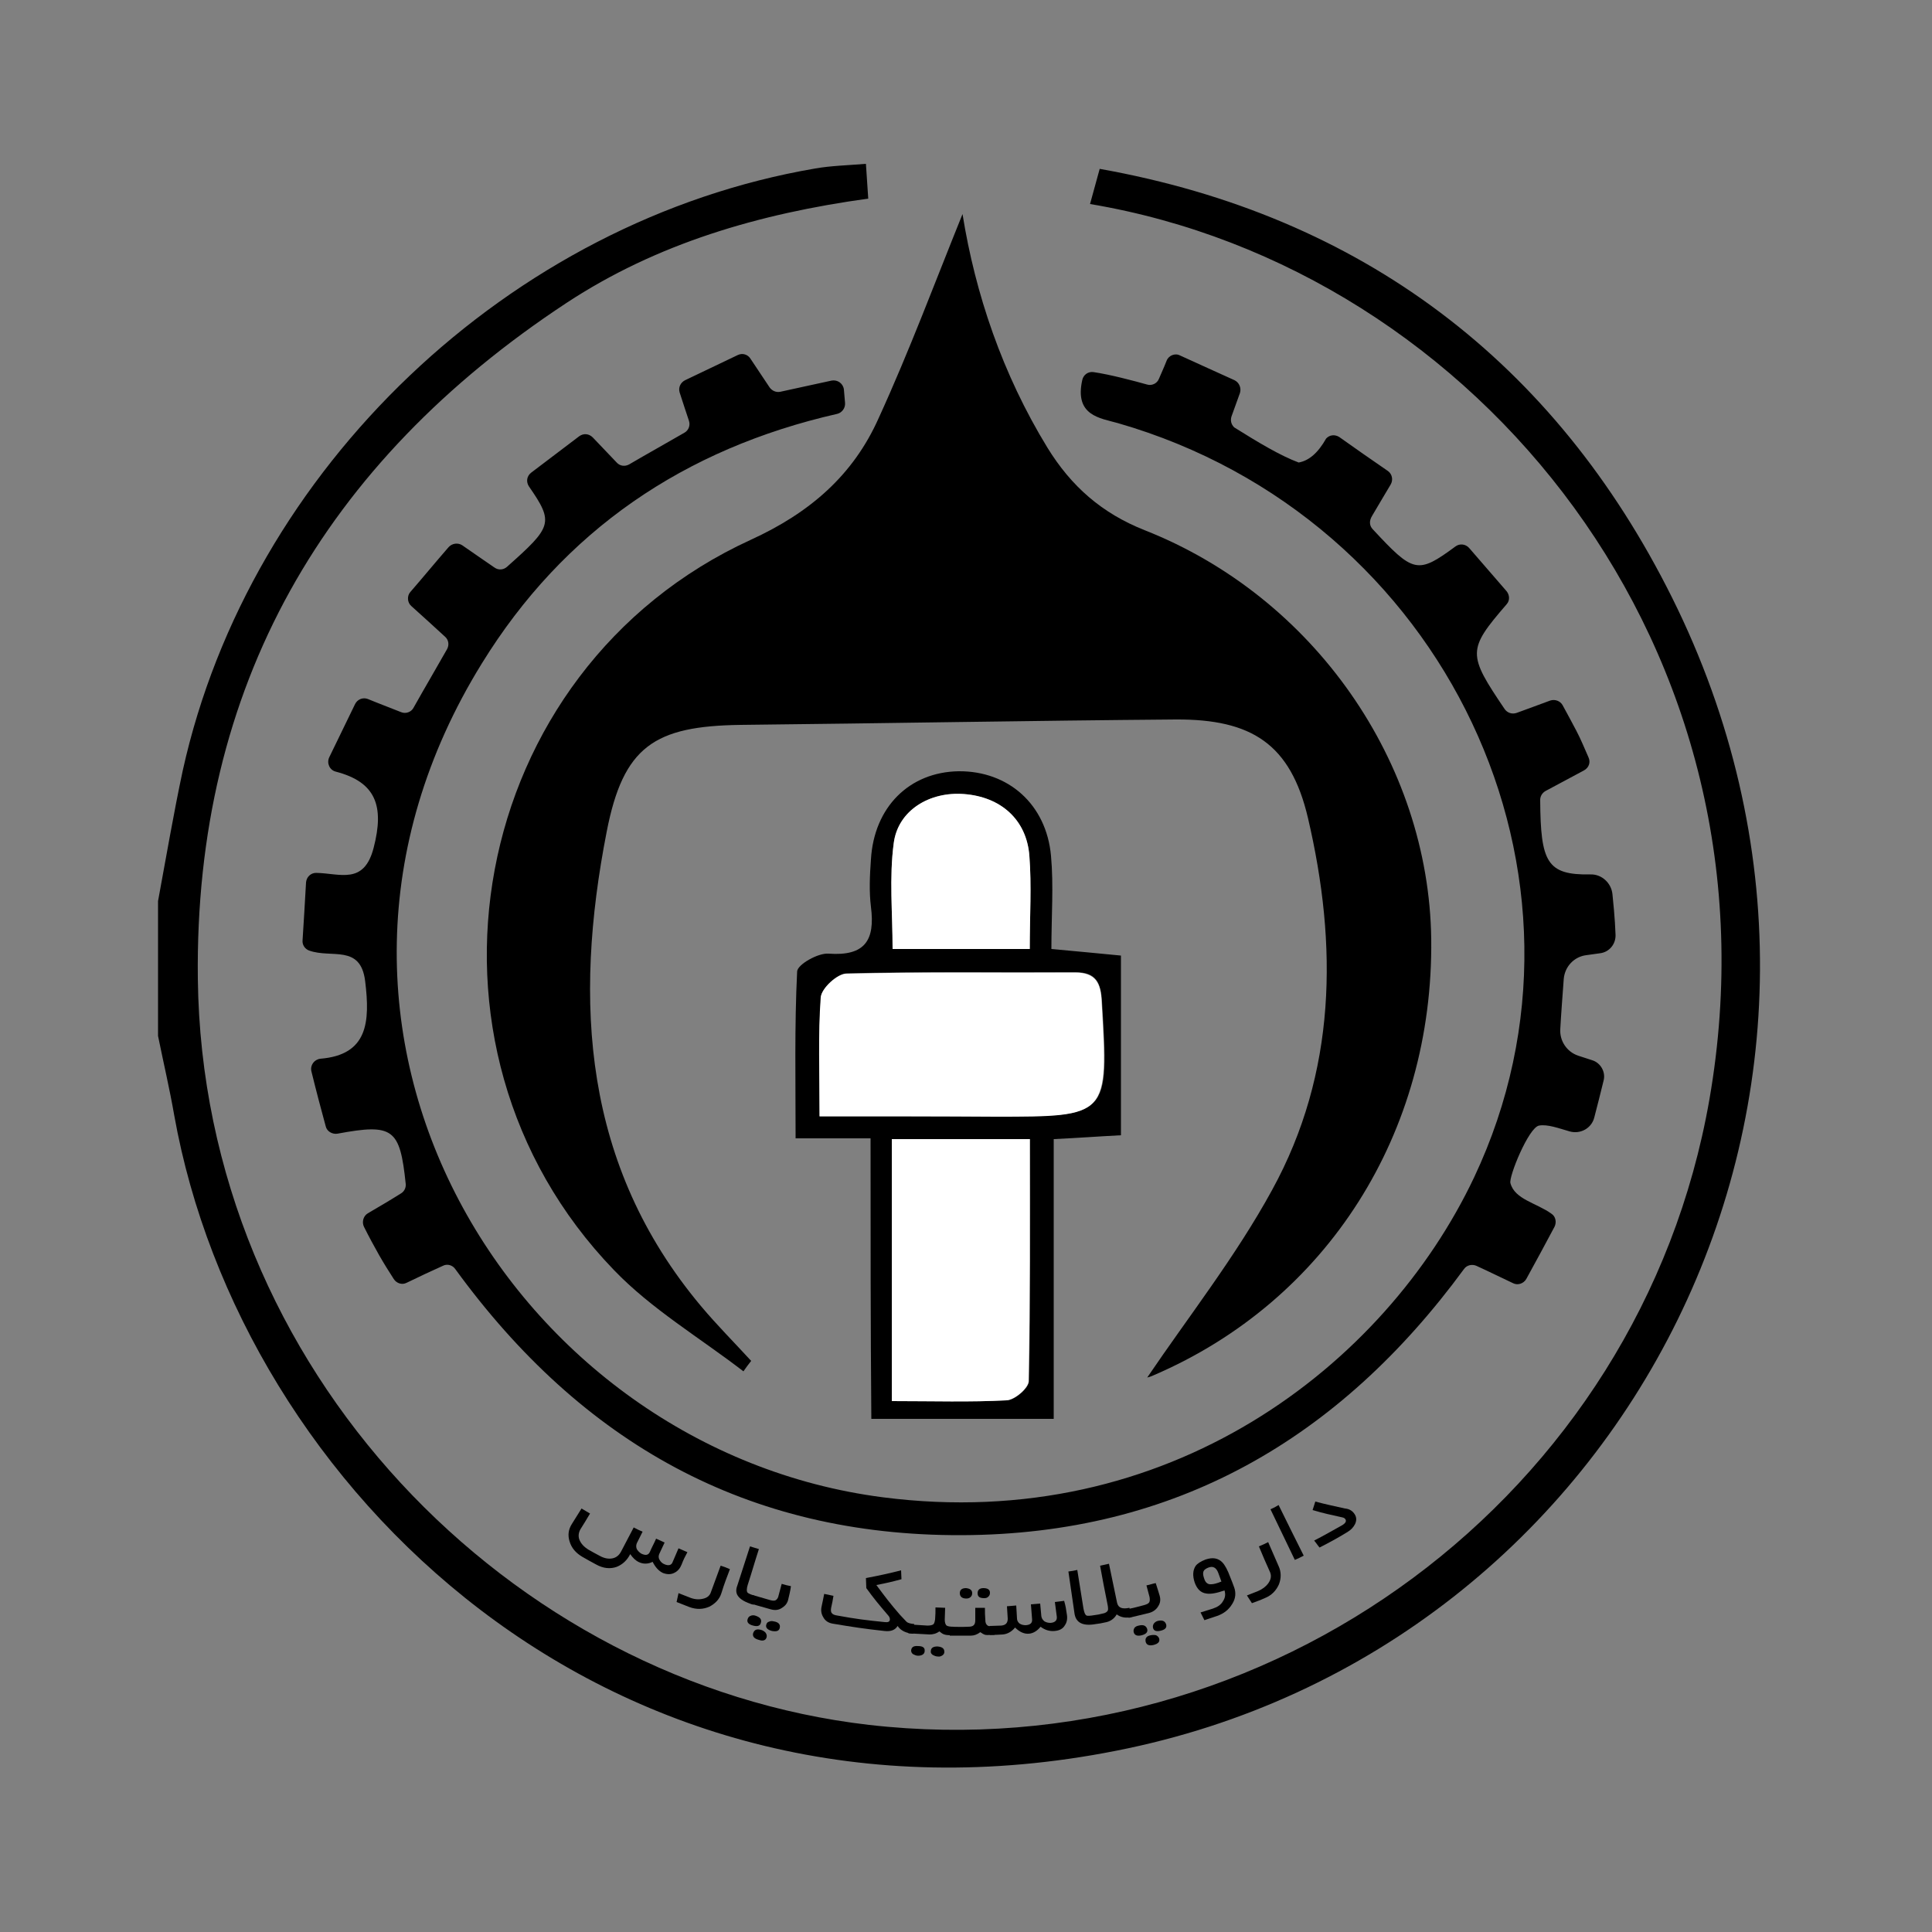 <svg xmlns="http://www.w3.org/2000/svg" xmlns:xlink="http://www.w3.org/1999/xlink" id="_1" x="0px" y="0px" viewBox="0 0 500 500" style="enable-background:new 0 0 500 500;" xml:space="preserve"><rect x="0" y="0" width="500" height="500" fill="#808080" stroke="none"/><style type="text/css">	.st0{fill:#FFFFFF;}</style><g>	<path d="M40.9,233.2c2.1-11.3,4-22.6,6.4-33.8c17.3-78.2,84.7-142.3,163.7-155.8c4-0.7,8.1-0.8,13.1-1.2c0.2,3.1,0.4,5.9,0.6,9  c-28.3,3.9-54.7,11.6-78.1,27c-62.7,41.3-96.3,99.2-95.4,174.9c1.2,101.2,80.9,182.4,173.7,193.1  c103.3,11.8,199.6-59.2,217.5-161.9c20.2-116.1-60.1-214.9-160.3-231.7c0.5-1.8,1.5-5.5,2.5-9.1c67.9,12.1,117.8,50.1,148.1,110.9  c63.1,126.7-11.3,272.5-143.9,298.5C157.9,479,62.3,384.7,45.1,288.7c-1.2-6.9-2.8-13.7-4.2-20.6C40.9,256.5,40.9,244.8,40.9,233.2  z"></path>	<path d="M249.1,55.4c3.3,20.6,10.3,41.4,22,60.5c6.1,9.9,14,16.9,25.1,21.3c43.9,17.3,73.6,60.2,74.2,105.8  c0.6,50.2-26.9,93.6-71.8,112.9c-0.8,0.4-1.7,0.6-1.7,0.6c10.7-15.8,22.9-31.3,32.3-48.5c16.7-30.4,17-63.4,9.3-96.3  c-4.5-19.2-14.6-25.6-34.2-25.5c-37.5,0.3-75,1-112.6,1.4c-22.3,0.3-30.4,5.5-34.7,27.7c-8.6,44-6.1,86.3,24.4,122.7  c4.1,4.9,8.7,9.5,13,14.2c-0.7,0.9-1.4,1.8-2,2.7c-11.3-8.7-23.8-16.1-33.5-26.2c-56.1-58.1-38-155.4,35.4-189  c15.3-7,26.5-16.7,33.1-31.5C235.4,90.7,242.1,72.7,249.1,55.4z"></path>	<path d="M355.2,136.9c10.6,11.4,11.6,11.8,21.5,4.5c1.1-0.8,2.6-0.6,3.5,0.4c3.2,3.7,6.5,7.5,9.7,11.2c0.8,1,0.9,2.4,0,3.4  c-10.2,11.8-10.1,12.9-0.5,27.1c0.7,1,1.9,1.4,3.1,1c2.7-1,5.5-2,8.7-3.2c1.2-0.4,2.6,0.1,3.2,1.2c1.2,2.2,2.4,4.4,3.6,6.7  c1.1,2.1,2,4.3,3.1,6.8c0.6,1.3,0.1,2.7-1.2,3.4c-3.4,1.8-6.7,3.6-9.9,5.3c-0.9,0.5-1.4,1.4-1.4,2.3c0.1,16.1,1.7,19.5,13,19.3  c2.9-0.1,5.4,2.2,5.7,5.1c0.1,1.4,0.3,2.8,0.4,4.2c0.2,2.1,0.3,4.1,0.4,6.3c0.1,2.4-1.6,4.5-4,4.8c-1.2,0.2-2.4,0.3-3.6,0.5  c-3.1,0.4-5.5,2.9-5.8,6.1c-0.3,4.1-0.7,9.3-0.9,13c-0.2,3.1,1.7,5.9,4.6,6.9l3.7,1.2c2.2,0.7,3.5,3.1,2.9,5.3  c-0.7,2.8-1.6,6.5-2.4,9.5c-0.7,2.8-3.6,4.4-6.4,3.6c-2.8-0.8-5.7-1.9-7.9-1.5c-2.7,0.5-7.9,13.3-7.4,14.9  c1.1,4.2,6.7,5.1,10.6,7.9c1.1,0.7,1.4,2.2,0.8,3.4c-2.3,4.3-4.7,8.8-7.3,13.5c-0.7,1.2-2.2,1.7-3.4,1.1c-3.2-1.5-6.2-3-9.5-4.5  c-1.1-0.5-2.5-0.2-3.2,0.8c-32.2,43.9-74.6,68.7-130,68.9c-55.5,0.2-98.3-23.8-131.1-68.9c-0.7-1-2.1-1.4-3.2-0.8  c-2.9,1.3-5.9,2.7-9.4,4.4c-1.2,0.6-2.6,0.1-3.3-1c-1.3-2-2.6-4.1-3.8-6.2c-1.3-2.3-2.6-4.7-3.9-7.3c-0.6-1.2-0.2-2.8,1-3.5  c2.9-1.7,5.8-3.4,8.5-5.1c0.9-0.5,1.4-1.5,1.3-2.5c-1.5-14.3-3.2-15.7-17.7-13c-1.3,0.2-2.7-0.6-3-1.9c-1.2-4.4-2.4-8.9-3.7-14.2  c-0.4-1.6,0.7-3.1,2.3-3.3c12.3-1,12.9-9.5,11.6-20.1c-1.2-9.6-8.7-5.8-14.5-7.9c-1.1-0.4-1.8-1.5-1.7-2.6c0.3-4.6,0.6-9.7,0.9-15  c0.1-1.4,1.2-2.5,2.6-2.5c6.2,0.1,12.4,3.2,14.9-6.5c2.8-10.8,0.6-17-9.8-19.7c-1.6-0.4-2.4-2.2-1.7-3.7c2.4-4.9,4.5-9.3,6.7-13.8  c0.6-1.2,2-1.8,3.3-1.3c2.9,1.2,5.6,2.2,8.6,3.4c1.2,0.5,2.6,0,3.2-1.1c2.8-5,5.7-9.9,8.7-15.2c0.6-1.1,0.4-2.4-0.5-3.2  c-2.8-2.6-5.6-5.1-8.8-8c-1-0.9-1.1-2.6-0.2-3.6c3.3-3.8,6.5-7.7,9.9-11.6c0.9-1,2.4-1.2,3.5-0.5c3,2.1,5.8,4,8.4,5.8  c1,0.7,2.3,0.6,3.2-0.2c11.7-10.4,12.2-11.4,5.7-20.8c-0.8-1.2-0.6-2.7,0.6-3.6l12.4-9.4c1.1-0.8,2.5-0.7,3.5,0.3  c2,2.1,4,4.2,6.2,6.5c0.8,0.9,2.1,1.1,3.2,0.5c4.6-2.7,9.3-5.3,14.3-8.2c1.1-0.6,1.6-1.9,1.2-3.1c-0.8-2.3-1.5-4.6-2.4-7.3  c-0.4-1.3,0.2-2.6,1.4-3.2c4.4-2.1,8.8-4.2,13.6-6.5c1.2-0.6,2.6-0.2,3.3,0.9l5,7.5c0.6,0.8,1.6,1.3,2.7,1.1  c4.2-0.9,8.6-1.9,13.3-2.9c1.5-0.3,3,0.7,3.2,2.3c0.1,1.2,0.2,2.3,0.3,3.5c0.1,1.3-0.8,2.5-2,2.8c-39.6,9-70.8,30.2-92,64.6  c-58.8,95.1,8.4,203.5,103.8,215.8c73.7,9.5,129.9-34,153-82.8c36.7-77.7-7.4-170.8-92.2-195.2c-4.6-1.3-11.3-1.9-9.2-11.2  c0.3-1.3,1.5-2.2,2.9-2c4.2,0.6,10.6,2.3,13.8,3.2c1.2,0.4,2.6-0.2,3.1-1.4c0.5-1.2,1.3-2.9,2-4.7c0.5-1.4,2.2-2.1,3.5-1.4  c5,2.3,9.5,4.3,14.1,6.4c1.2,0.6,1.8,2,1.4,3.3c-0.8,2.2-1.5,4.2-2.2,6.1c-0.3,1-0.1,2,0.7,2.8c6.4,4,11.9,7.3,16.7,9.1  c2.7-0.5,5-2.5,7.1-6.2c0.9-1,2.3-1.1,3.4-0.4c4.1,2.9,8.2,5.8,12.6,8.8c1.1,0.8,1.4,2.3,0.7,3.5c-1.7,2.9-3.3,5.5-4.8,8.1  C354.3,134.8,354.4,136,355.2,136.9z"></path>	<path d="M225.3,294.6c-7.1,0-12.4,0-19.4,0c0-14.9-0.3-29.1,0.4-43.2c0.1-1.8,5.4-4.8,8.1-4.6c9.5,0.7,12.1-3.5,11-12.1  c-0.5-4-0.3-8.2,0-12.3c0.8-13.5,9.9-22.6,22.7-22.8c12.9-0.1,22.7,8.6,23.9,21.9c0.7,7.7,0.1,15.6,0.1,24.1c6.4,0.6,12,1.1,18,1.7  c0,15.7,0,30.8,0,46.5c-5.8,0.3-11.1,0.7-17.4,1c0,24.1,0,47.9,0,72.4c-15.8,0-30.6,0-47.2,0C225.3,343.4,225.3,319.4,225.3,294.6z   M212.1,288.9c16.4,0,31,0,45.6,0c29.4,0,29.3,0,27.5-29.7c-0.3-4.9-1.5-7.6-6.9-7.6c-19.7,0.1-39.5-0.2-59.2,0.3  c-2.4,0.1-6.5,3.8-6.6,6.1C211.7,267.8,212.1,277.7,212.1,288.9z M230.8,362.6c10.7,0,20.3,0.3,29.8-0.2c2.1-0.1,5.7-3.2,5.7-5  c0.4-20.7,0.3-41.4,0.3-62.6c-12.6,0-23.7,0-35.7,0C230.8,317.1,230.8,339.1,230.8,362.6z M231,245.6c11.9,0,23.2,0,35.5,0  c0-8.6,0.5-16.4-0.1-24.1c-0.7-9.3-7.4-15.2-16.9-16c-8.9-0.7-17.1,4.2-18.2,12.7C230.1,227.1,231,236.3,231,245.6z"></path>	<path class="st0" d="M212.1,288.9c0-11.3-0.4-21.1,0.3-30.8c0.2-2.3,4.3-6.1,6.6-6.1c19.7-0.5,39.5-0.2,59.2-0.3  c5.4,0,6.7,2.7,6.9,7.6c1.7,29.7,1.8,29.7-27.5,29.7C243.1,288.9,228.5,288.9,212.1,288.9z"></path>	<path class="st0" d="M230.8,362.6c0-23.5,0-45.5,0-67.8c12,0,23.1,0,35.7,0c0,21.2,0.1,41.9-0.3,62.6c0,1.8-3.6,4.9-5.7,5  C251.1,362.9,241.5,362.6,230.8,362.6z"></path>	<path class="st0" d="M231,245.6c0-9.3-0.9-18.5,0.3-27.4c1.1-8.5,9.3-13.4,18.2-12.7c9.5,0.7,16.2,6.6,16.9,16  c0.6,7.7,0.1,15.5,0.1,24.1C254.3,245.6,242.9,245.6,231,245.6z"></path>	<g>		<g>			<path d="M176.4,404.9c-0.4,1-1,1.7-1.8,2.1c-0.9,0.5-1.9,0.5-3,0.1c-1.1-0.5-2-1.5-2.7-2.9c-1.2,0.6-2.4,0.6-3.5,0.1    c-0.9-0.4-1.6-1.1-2.3-2.1c-0.8,1.6-2,2.7-3.5,3.3c-1.7,0.6-3.5,0.4-5.3-0.6c-1.5-0.8-2.2-1.2-3.6-2c-1.7-1-2.8-2.3-3.3-4    c-0.5-1.6-0.3-3.1,0.6-4.5c1-1.6,1.5-2.4,2.5-4c0.9,0.5,1.3,0.8,2.2,1.3c-1,1.7-1.5,2.5-2.5,4.1c-0.5,0.9-0.6,1.9-0.2,2.8    c0.4,0.9,1.1,1.7,2.2,2.4c1.2,0.7,1.8,1,3.1,1.7c1.1,0.6,2.2,0.8,3.2,0.6c1-0.2,1.7-0.8,2.2-1.7c1.3-2.5,2-3.8,3.3-6.3    c0.9,0.5,1.4,0.7,2.3,1.1c-0.6,1.2-0.9,1.8-1.5,3c-0.2,0.5-0.2,1,0,1.5c0.3,0.5,0.7,0.9,1.2,1.2c1.1,0.5,1.8,0.4,2.2-0.5    c0.6-1.4,1-2,1.6-3.4c0.9,0.4,1.3,0.6,2.2,1c-0.6,1.2-0.8,1.8-1.4,3c-0.2,0.5-0.2,1,0.1,1.5c0.3,0.5,0.7,0.9,1.2,1.1    c1.1,0.5,1.9,0.3,2.2-0.6c0.6-1.4,0.9-2.1,1.5-3.5c0.9,0.4,1.4,0.6,2.3,1C177.2,403,176.9,403.6,176.4,404.9z"></path>			<path d="M186.7,412.3c-0.5,1.6-1.6,2.7-3.1,3.5c-1.6,0.7-3.3,0.8-5.2,0.1c-1.3-0.5-2-0.8-3.3-1.3c0.2-0.9,0.3-1.4,0.5-2.3    c1.1,0.4,1.7,0.7,2.8,1.1c1.2,0.5,2.3,0.6,3.3,0.4c1.2-0.2,2-0.8,2.3-1.8c1-2.7,1.5-4.1,2.5-6.8c1,0.3,1.5,0.5,2.4,0.9    C188,408.5,187.5,409.7,186.7,412.3z"></path>			<path d="M195,415.3c-2.1-0.6-3.5-1.4-4.1-2.4c-0.4-0.6-0.5-1.5-0.1-2.5c1.3-4.1,2-6.1,3.3-10.2c0.9,0.3,1.4,0.4,2.3,0.7    c-1.2,3.7-1.7,5.6-2.9,9.3c-0.3,1-0.3,1.7,0,2c0.2,0.2,0.9,0.5,2.1,0.9C195.4,414,195.2,414.5,195,415.3z"></path>			<path d="M204,413.9c-0.2,1-0.8,1.7-1.6,2.2c-0.9,0.6-1.8,0.7-2.9,0.4c-2.1-0.6-3.2-0.9-5.3-1.5c0.3-0.9,0.4-1.3,0.6-2.2    c1.8,0.5,2.7,0.8,4.5,1.3c0.7,0.2,1.2,0.2,1.5,0c0.3-0.2,0.6-0.6,0.7-1.2c0.3-1.2,0.5-1.8,0.8-3c1,0.3,1.4,0.4,2.4,0.6    C204.5,411.9,204.3,412.6,204,413.9z M196.9,420c-0.2,0.8-0.9,1-2,0.7c-1.2-0.3-1.7-0.9-1.4-1.7c0.1-0.4,0.4-0.7,0.7-0.8    c0.4-0.2,0.8-0.2,1.2-0.1C196.7,418.5,197.2,419.1,196.9,420z M198.4,423.7c-0.2,0.8-0.9,1.1-2,0.7c-1.2-0.3-1.7-0.9-1.5-1.7    c0.3-0.9,0.9-1.2,2-0.9c0.5,0.1,0.9,0.4,1.2,0.7C198.4,422.9,198.5,423.3,198.4,423.7z M201.8,421.3c-0.2,0.8-0.8,1-2,0.8    c-1.2-0.3-1.7-0.9-1.5-1.6c0.1-0.4,0.3-0.7,0.7-0.8c0.4-0.2,0.8-0.2,1.2-0.1C201.5,419.8,202,420.4,201.8,421.3z"></path>			<path d="M236.4,422.8c-1.9-0.1-3.3-0.8-4.1-2c-0.6,1-1.7,1.5-3.4,1.3c-5.4-0.6-8-1-13.4-1.9c-1.1-0.2-1.9-0.7-2.4-1.6    c-0.5-0.8-0.7-1.7-0.5-2.7c0.3-1.3,0.4-2,0.7-3.4c1,0.2,1.5,0.3,2.4,0.5c-0.2,1.2-0.3,1.8-0.6,3.1c-0.1,0.6-0.1,1.1,0.2,1.4    c0.2,0.3,0.7,0.5,1.4,0.6c4.9,0.9,7.4,1.2,12.3,1.7c0.8,0.1,1.3-0.1,1.3-0.7c0-0.3-0.1-0.7-0.5-1.1c-2.3-2.7-3.5-4.1-5.6-7    c0-1-0.1-1.6-0.1-2.6c3.7-0.7,5.5-1.1,9.1-2c0,0.9,0.1,1.4,0.1,2.3c-2.6,0.7-3.9,1-6.5,1.5c2.3,3.1,3.5,4.7,6.1,7.7    c0.7,0.7,1,1.1,1.7,1.8c0.3,0.3,0.9,0.5,2,0.6C236.5,421.4,236.4,421.9,236.4,422.8z"></path>			<path d="M246.8,423.2c-1,0-1.9,0-2.4-0.2c-0.4-0.1-0.8-0.4-1.3-0.8c-0.8,0.6-1.7,0.8-2.5,0.8c-2.2-0.1-3.3-0.2-5.5-0.3    c0.1-0.9,0.1-1.4,0.2-2.3c1.9,0.1,2.8,0.2,4.7,0.3c0.7,0,1.2-0.1,1.5-0.3c0.3-0.2,0.4-0.7,0.5-1.3c0.1-1.2,0.1-1.9,0.1-3.1    c1,0,1.5,0.1,2.5,0.1c0,1.2-0.1,1.9-0.1,3.1c0,0.7,0.2,1.3,0.5,1.5c0.3,0.2,0.9,0.3,1.8,0.3C246.8,421.9,246.8,422.3,246.8,423.2    z M239.3,427.3c0,0.4-0.2,0.7-0.5,0.9c-0.3,0.2-0.7,0.3-1.2,0.3c-0.5,0-0.9-0.2-1.3-0.4c-0.4-0.3-0.5-0.6-0.5-1    c0.1-0.8,0.6-1.2,1.8-1.1C238.8,426,239.4,426.4,239.3,427.3z M244.4,427.5c0,0.4-0.2,0.7-0.5,0.9c-0.3,0.2-0.7,0.4-1.2,0.3    c-0.5,0-0.9-0.2-1.3-0.4c-0.4-0.3-0.6-0.6-0.5-1c0-0.8,0.6-1.2,1.7-1.2C243.8,426.2,244.4,426.6,244.4,427.5z"></path>			<path d="M257.4,423.1c-1.1,0-1.9,0.1-2.4,0c-0.4-0.1-0.9-0.4-1.3-0.7c-0.8,0.6-1.6,0.9-2.4,0.9c-2.2,0-3.3,0-5.5,0    c0-0.9,0-1.4,0-2.3c1.9,0,2.8,0.1,4.7,0c0.7,0,1.2-0.1,1.5-0.4c0.3-0.3,0.4-0.7,0.4-1.4c0-1.2,0-1.9,0-3.1c1,0,1.5,0,2.5,0    c0,1.2,0,1.9,0.1,3.1c0,0.8,0.2,1.2,0.6,1.5c0.3,0.2,0.9,0.2,1.8,0.2C257.3,421.7,257.3,422.2,257.4,423.1z M251.6,412.3    c0,0.4-0.1,0.7-0.4,1c-0.3,0.3-0.7,0.4-1.1,0.4c-1.1,0-1.7-0.5-1.7-1.4c0-0.8,0.5-1.3,1.6-1.3C251,411.1,251.6,411.5,251.6,412.3    z M256.2,412.2c0,0.4-0.1,0.7-0.4,1c-0.3,0.3-0.6,0.4-1.1,0.4c-1.2,0-1.7-0.4-1.7-1.3c0-0.8,0.5-1.3,1.5-1.3    C255.6,411,256.2,411.4,256.2,412.2z"></path>			<path d="M276.1,417.8c0.2,1.1,0,2.1-0.5,2.8c-0.5,0.9-1.4,1.4-2.7,1.5c-1.2,0.1-2.4-0.2-3.6-1.1c-0.9,1.1-1.9,1.7-3,1.8    c-1.2,0.1-2.4-0.4-3.6-1.6c-0.9,1.1-2,1.7-3.2,1.8c-1.3,0.1-2,0.1-3.3,0.1c0-0.9,0-1.4-0.1-2.3c1.2,0,1.8-0.1,3-0.1    c1.2-0.1,1.7-0.7,1.7-1.8c-0.1-1.3-0.1-1.9-0.2-3.2c1-0.1,1.5-0.1,2.4-0.2c0.1,1.3,0.1,2,0.2,3.4c0,0.5,0.3,1,0.7,1.3    c0.5,0.3,1,0.4,1.6,0.4c1.2-0.1,1.7-0.6,1.6-1.6c-0.1-1.5-0.2-2.3-0.3-3.8c1-0.1,1.4-0.1,2.4-0.2c0.1,1.3,0.2,2,0.3,3.3    c0.1,0.5,0.3,0.9,0.8,1.3c0.5,0.3,1,0.4,1.6,0.4c1.2-0.1,1.7-0.7,1.6-1.6c-0.2-1.5-0.3-2.3-0.5-3.8c1-0.1,1.4-0.2,2.4-0.3    C275.8,415.7,275.9,416.4,276.1,417.8z"></path>			<path d="M292.8,418.5c-1.5,0.3-2.7,0.1-3.8-0.7c-0.6,1.1-1.7,1.9-3.1,2.1c-0.9,0.2-1.4,0.3-2.3,0.4c-3.3,0.6-5.1-0.3-5.5-2.6    c-0.6-4.4-1-6.6-1.6-11c0.9-0.1,1.4-0.2,2.3-0.4c0.6,4,1,6,1.6,10c0.2,1,0.4,1.6,0.8,1.8c0.2,0.1,0.9,0.1,2-0.1    c0.9-0.1,1.3-0.2,2.1-0.4c0.7-0.1,1.2-0.4,1.4-0.8c0.1-0.2,0.1-0.8-0.1-1.7c-0.8-4-1.2-6-1.9-9.9c0.9-0.2,1.4-0.3,2.3-0.5    c0.8,4,1.3,6.1,2.1,10.1c0.3,1.3,1.3,1.7,3.2,1.3C292.5,417.2,292.6,417.6,292.8,418.5z"></path>			<path d="M300.1,412.9c0.3,1,0.2,1.9-0.3,2.7c-0.5,0.9-1.3,1.5-2.3,1.8c-2.1,0.5-3.2,0.8-5.4,1.3c-0.2-0.9-0.3-1.3-0.5-2.2    c1.8-0.4,2.7-0.6,4.5-1.1c0.7-0.2,1.1-0.4,1.3-0.7c0.2-0.3,0.2-0.8,0.1-1.4c-0.3-1.2-0.5-1.8-0.8-3c1-0.2,1.4-0.4,2.4-0.6    C299.5,410.9,299.7,411.6,300.1,412.9z M296.9,421.6c0.2,0.8-0.3,1.3-1.4,1.6c-1.2,0.3-1.9,0-2.1-0.8c-0.1-0.4,0-0.8,0.2-1.1    c0.2-0.3,0.6-0.5,1.1-0.6C295.9,420.4,296.6,420.7,296.9,421.6z M300,424.1c0.2,0.8-0.3,1.3-1.4,1.6c-1.2,0.3-1.9,0-2.1-0.8    c-0.2-0.9,0.2-1.5,1.3-1.7c0.5-0.1,1-0.1,1.4,0C299.6,423.4,299.9,423.7,300,424.1z M301.8,420.4c0.2,0.8-0.2,1.3-1.3,1.6    c-1.2,0.3-1.9,0.1-2.1-0.7c-0.1-0.4,0-0.8,0.2-1.1c0.2-0.3,0.6-0.6,1-0.7C300.8,419.2,301.5,419.5,301.8,420.4z"></path>			<path d="M319.4,410.8c0.5,1.4,0.4,2.9-0.5,4.3c-0.9,1.5-2.2,2.5-3.9,3.1c-1.3,0.4-2,0.7-3.3,1.1c-0.4-0.8-0.6-1.2-1-2    c1.3-0.4,1.9-0.6,3.2-1c1.2-0.4,2.1-1,2.6-1.9c0.6-0.9,0.7-1.8,0.4-2.8c-2,0.7-3.6,1-4.7,0.8c-1.5-0.2-2.4-1.2-3-2.8    c-0.6-1.8-0.5-3.2,0.2-4.3c0.4-0.6,1.3-1.2,2.6-1.7c1.8-0.6,3.2-0.4,4.3,0.7c0.7,0.7,1.4,2,2.1,3.9    C318.8,409.2,319,409.7,319.4,410.8z M316.1,409.3c-0.3-0.9-0.5-1.3-0.8-2.2c-0.5-1.4-1.4-1.9-2.6-1.4c-0.8,0.3-1.2,0.7-1.3,1.2    c-0.1,0.4,0,1,0.3,1.8c0.3,0.9,0.9,1.4,1.8,1.3C314,410,314.9,409.8,316.1,409.3z"></path>			<path d="M330.9,405.3c0.7,1.5,0.7,3.1,0.1,4.7c-0.7,1.6-1.9,2.9-3.7,3.6c-1.3,0.6-2,0.8-3.3,1.3c-0.5-0.8-0.8-1.2-1.3-2    c1.1-0.4,1.7-0.7,2.8-1.1c1.2-0.5,2.1-1.2,2.7-2c0.7-1,0.9-1.9,0.5-2.9c-1.2-2.7-1.8-4-2.9-6.7c1-0.4,1.4-0.6,2.4-1.1    C329.3,401.6,329.8,402.8,330.9,405.3z"></path>			<path d="M337.4,402.6c-0.9,0.5-1.4,0.7-2.3,1.1c-2.5-5.2-3.8-7.9-6.3-13.1c0.9-0.4,1.3-0.6,2.1-1.1    C333.5,394.8,334.8,397.4,337.4,402.6z"></path>			<path d="M350.6,391.9c0.5,0.8,0.5,1.6,0.1,2.5c-0.4,0.8-1,1.5-2,2.1c-2.8,1.7-4.3,2.5-7.2,4c-0.6-0.7-0.8-1.1-1.4-1.8    c2.9-1.5,4.4-2.4,7.3-4c0.8-0.5,1.1-1,0.8-1.5c-0.2-0.3-0.4-0.4-0.8-0.5c-3.1-0.7-4.7-1-7.7-1.9c0.3-0.9,0.4-1.3,0.7-2.2    c3,0.8,4.6,1.1,7.7,1.8C349.3,390.5,350.1,391.1,350.6,391.9z"></path>		</g>	</g></g></svg>